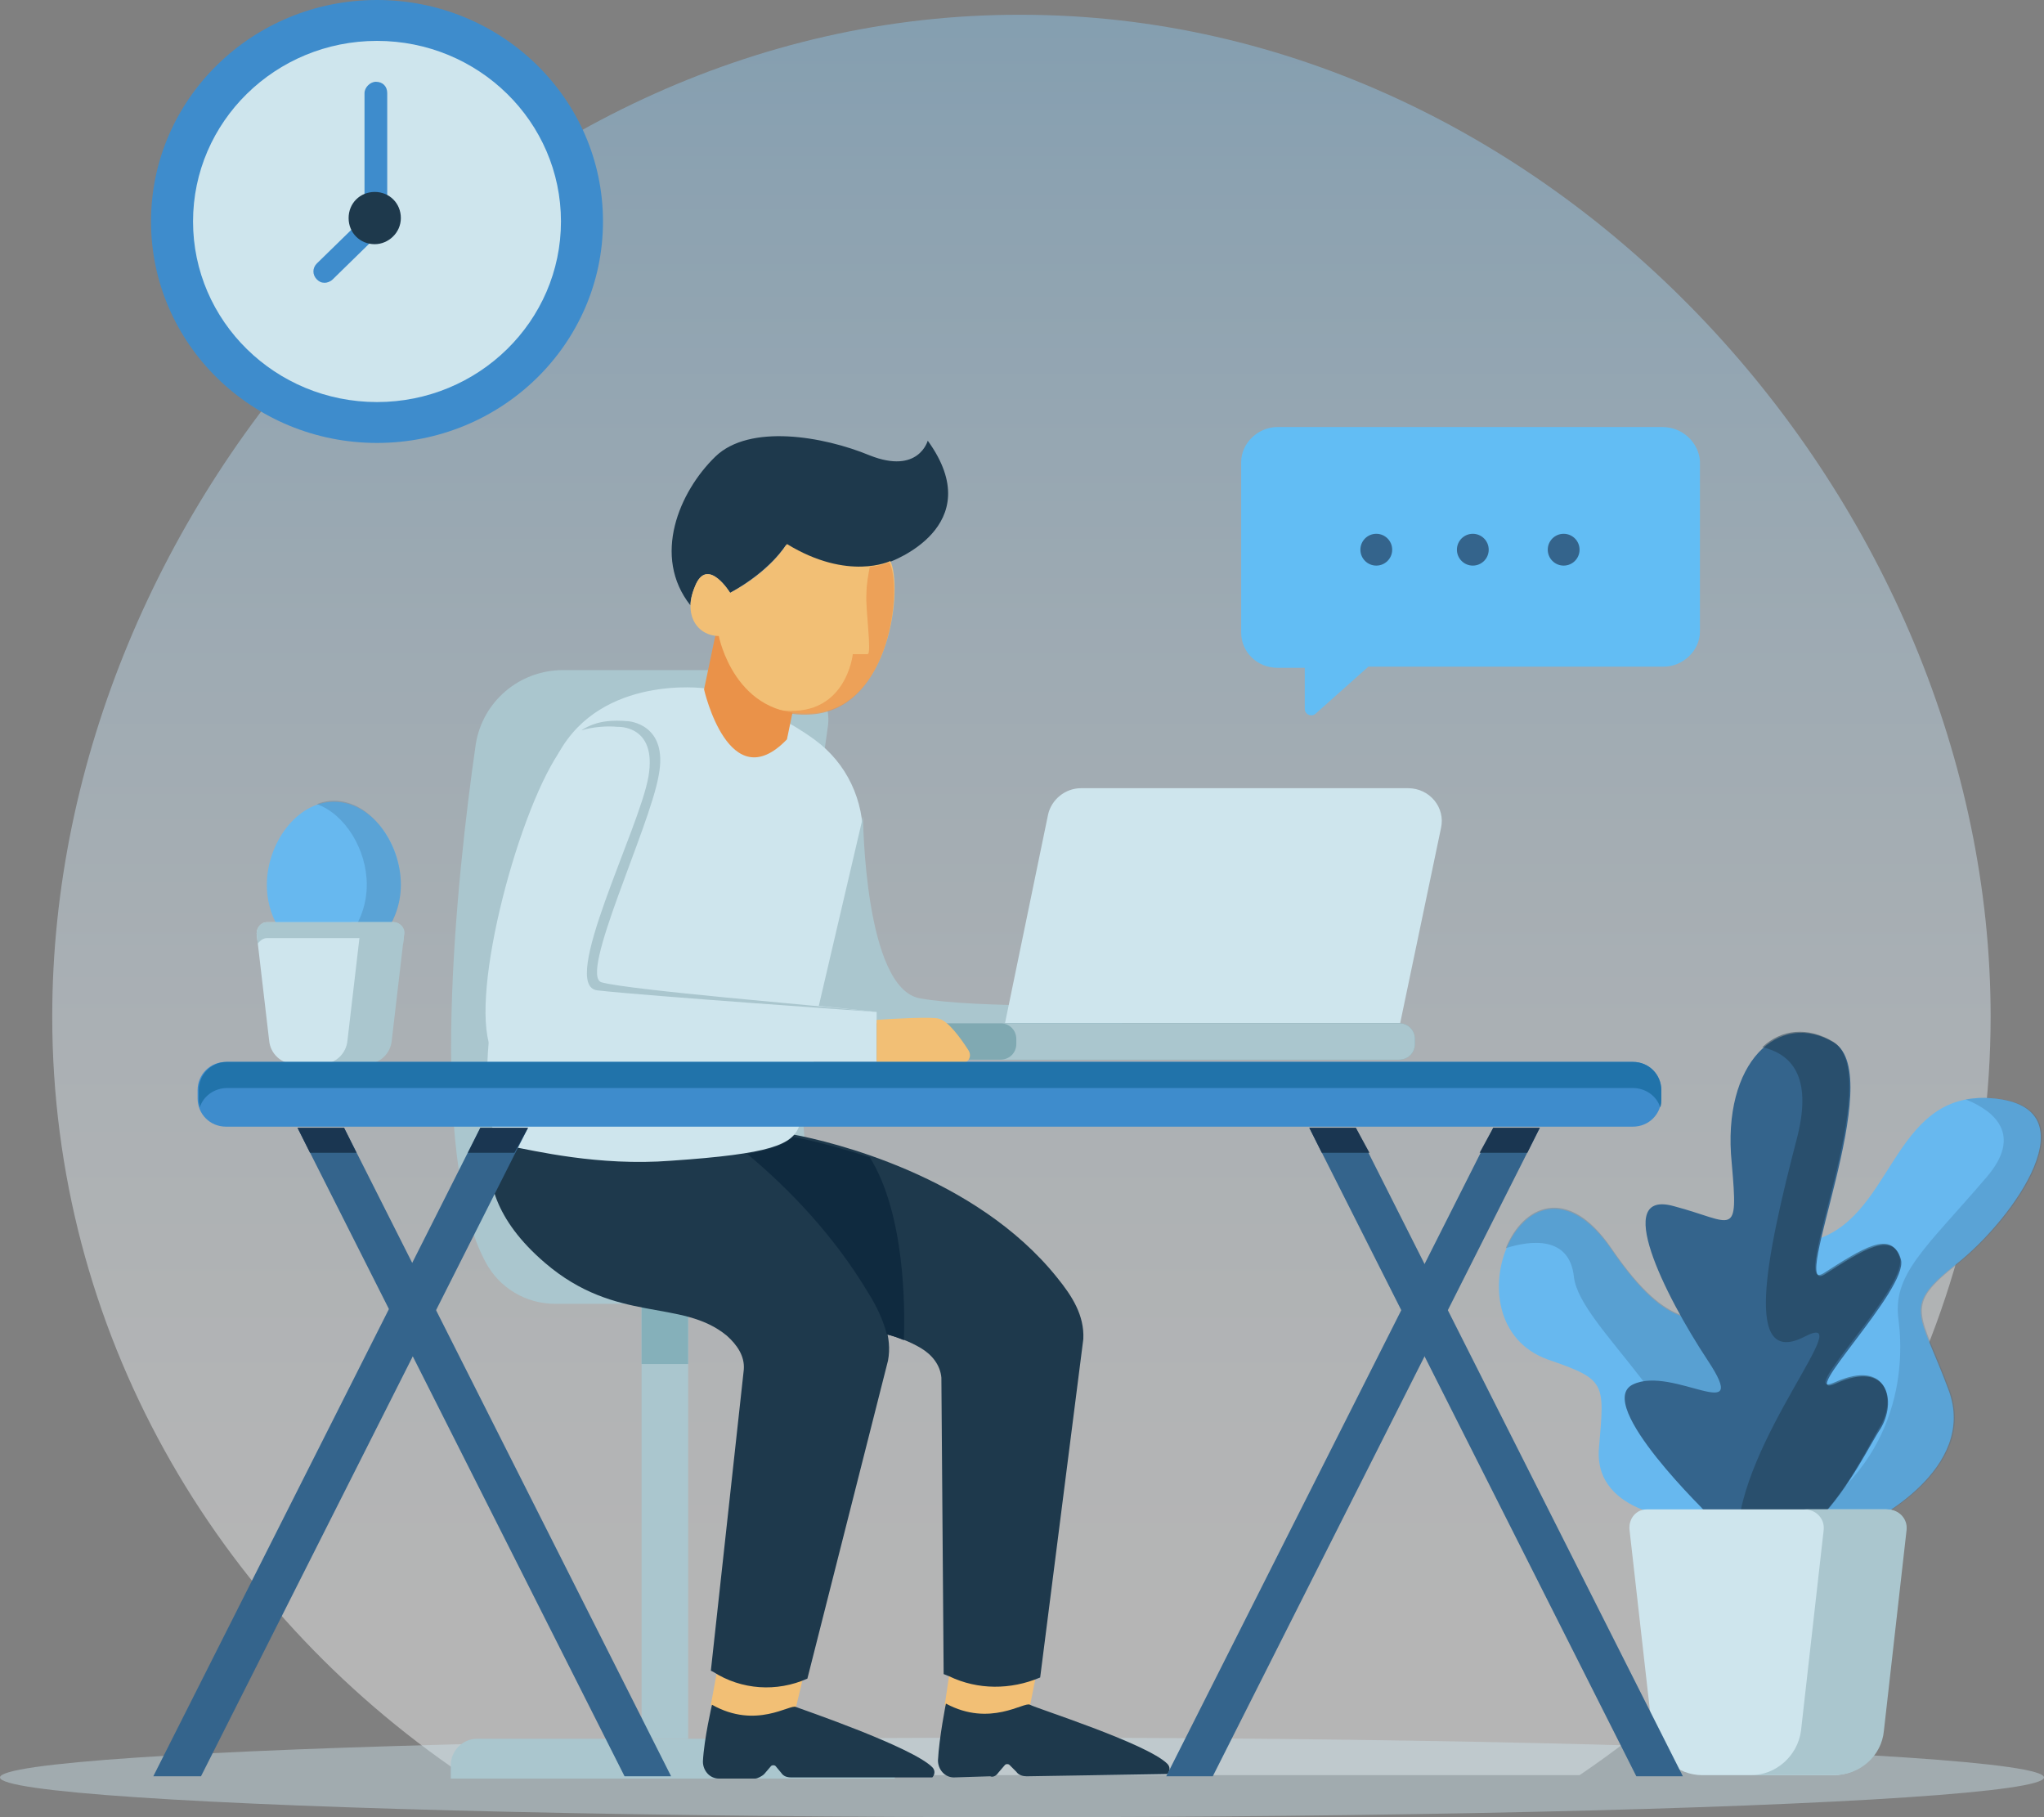 <?xml version="1.0" encoding="utf-8"?>
<!-- Generator: Adobe Illustrator 24.2.1, SVG Export Plug-In . SVG Version: 6.00 Build 0)  -->
<svg version="1.1" id="OBJECTS" xmlns="http://www.w3.org/2000/svg" xmlns:xlink="http://www.w3.org/1999/xlink" x="0px" y="0px"
	 viewBox="0 0 180 160" style="enable-background:new 0 0 180 160;" xml:space="preserve">
<rect x="0" y="0" width="180" height="160" fill="#808080" stroke="none"/>
<style type="text/css">
	.st0{opacity:0.42;fill:url(#SVGID_1_);}
	.st1{opacity:0.43;fill:#CEE5ED;}
	.st2{fill:#AAC6CE;}
	.st3{fill:#85B0BA;}
	.st4{fill:#3E8CCC;}
	.st5{fill:#CEE5ED;}
	.st6{fill:none;stroke:#3E8CCC;stroke-miterlimit:10;}
	.st7{fill:#1E394C;}
	.st8{fill:#62BDF4;}
	.st9{fill:#34648C;}
	.st10{fill:#67B8EF;}
	.st11{opacity:0.25;fill:#34648C;}
	.st12{fill:#F2BF75;}
	.st13{fill:#0F2A3F;}
	.st14{fill:#EA9249;}
	.st15{fill:#80A9B2;}
	.st16{opacity:0.67;fill:#EA9249;}
	.st17{opacity:0.29;fill:#34648C;}
	.st18{opacity:0.48;fill:#1E394C;}
	.st19{fill:#2173AA;}
	.st20{fill:#1A3651;}
</style>
<g>
	<linearGradient id="SVGID_1_" gradientUnits="userSpaceOnUse" x1="90" y1="144.402" x2="90" y2="-27.783">
		<stop  offset="0" style="stop-color:#FFFFFF"/>
		<stop  offset="0.126" style="stop-color:#F8FCFE"/>
		<stop  offset="0.305" style="stop-color:#E6F3FC"/>
		<stop  offset="0.516" style="stop-color:#C7E5F9"/>
		<stop  offset="0.752" style="stop-color:#9CD1F5"/>
		<stop  offset="1" style="stop-color:#67B8EF"/>
	</linearGradient>
	<path class="st0" d="M40.8,156.3h98.3c21.9-14.8,36.2-39.2,36.2-66.8c0-45.1-38.2-88.2-85.4-88.2C42.8,1.2,4.6,44.3,4.6,89.5
		C4.6,117.1,18.9,141.5,40.8,156.3z"/>
	<ellipse class="st1" cx="90" cy="156.5" rx="90" ry="3.5"/>
	<g>
		<rect x="56.5" y="114.7" class="st2" width="4.1" height="38.4"/>
		<rect x="56.5" y="114.7" class="st3" width="4.1" height="5.4"/>
		<path class="st2" d="M76.4,153.1H42c-1.3,0-2.3,1.1-2.3,2.3v1.2h39.1v-1.2C78.8,154.1,77.7,153.1,76.4,153.1z"/>
		<path class="st2" d="M48.9,114.8h28.4c-10.3-3.6-6.3-37.8-4.4-50.8c0.4-2.6-1.7-5-4.4-5l-18.9,0c-3.9,0-7.1,2.8-7.7,6.5
			c-1.7,11.8-4.3,36.2,0.9,45.7C44,113.4,46.3,114.8,48.9,114.8z"/>
	</g>
	<g>
		<ellipse class="st4" cx="33.2" cy="19.5" rx="19.9" ry="19.5"/>
		<ellipse class="st5" cx="33.2" cy="19.5" rx="16.2" ry="15.9"/>
		<path class="st6" d="M33.2,8"/>
		<g>
			<g>
				<path class="st4" d="M28.6,24.9c-0.3,0-0.5-0.1-0.7-0.3c-0.4-0.4-0.4-1,0-1.4l4.2-4.1V8.2c0-0.5,0.5-1,1-1c0.6,0,1,0.4,1,1v11.3
					c0,0.3-0.1,0.5-0.3,0.7l-4.5,4.4C29.1,24.8,28.8,24.9,28.6,24.9z"/>
			</g>
			<path class="st7" d="M35.3,19.2c0-1.3-1-2.3-2.3-2.3c-1.3,0-2.3,1-2.3,2.3c0,1.3,1,2.3,2.3,2.3C34.2,21.5,35.3,20.5,35.3,19.2z"
				/>
		</g>
	</g>
	<g>
		<path class="st8" d="M146.4,37.6h-33.9c-1.7,0-3.2,1.4-3.2,3.1v15c0,1.7,1.4,3.1,3.2,3.1h2.4v3.6c0,0.5,0.6,0.8,1,0.4l4.6-4.1h26
			c1.7,0,3.2-1.4,3.2-3.1v-15C149.6,39,148.2,37.6,146.4,37.6z"/>
		<g>
			<ellipse class="st9" cx="121.2" cy="48.4" rx="1.4" ry="1.4"/>
			<ellipse class="st9" cx="129.7" cy="48.4" rx="1.4" ry="1.4"/>
			<ellipse class="st9" cx="137.7" cy="48.4" rx="1.4" ry="1.4"/>
		</g>
	</g>
	<g>
		<g>
			<path class="st10" d="M35.3,77.9c0-3.7-2.6-7.3-5.9-7.3c-3.3,0-5.9,3.7-5.9,7.3c0,3.7,2.6,6.6,5.9,6.6
				C32.6,84.5,35.3,81.5,35.3,77.9z"/>
			<path class="st11" d="M29.4,70.5c-0.5,0-1,0.1-1.5,0.3c2.5,0.9,4.4,4,4.4,7.1c0,3.1-1.9,5.7-4.4,6.4c0.5,0.1,1,0.2,1.5,0.2
				c3.3,0,5.9-3,5.9-6.6C35.3,74.2,32.6,70.5,29.4,70.5z"/>
		</g>
		<g>
			<path class="st5" d="M22.6,82.2l1.1,9.4c0.1,1.2,1.1,2.1,2.3,2.1h6.1c1.2,0,2.2-0.9,2.3-2.1l1.1-9.4c0.1-0.5-0.4-1-0.9-1H23.5
				C23,81.2,22.6,81.7,22.6,82.2z"/>
			<path class="st2" d="M23.5,82.6h11.2c0.3,0,0.6,0.2,0.8,0.5l0.1-0.9c0.1-0.5-0.4-1-0.9-1H23.5c-0.5,0-0.9,0.4-0.9,1l0.1,0.9
				C22.9,82.8,23.2,82.6,23.5,82.6z"/>
			<path class="st2" d="M34.7,81.2h-3.9c0.5,0,0.9,0.4,0.9,1l-1.1,9.4c-0.1,1.2-1.1,2.1-2.3,2.1h3.9c1.2,0,2.2-0.9,2.3-2.1l1.1-9.4
				C35.6,81.7,35.2,81.2,34.7,81.2z"/>
		</g>
	</g>
	<g>
		<g>
			<g>
				<polygon class="st12" points="83.6,147.4 83.2,150.1 85.3,152.8 90.7,150.2 91.2,147.7 84.6,146.7 				"/>
				<path class="st7" d="M87.9,156.1l0.6-0.7c0.1-0.1,0.3-0.1,0.4,0l0.6,0.6c0.2,0.3,0.6,0.4,0.9,0.4l12.4-0.2
					c0.2-0.2,0.3-0.6,0-0.9c-1.8-1.8-11.6-4.9-12.1-5.2c-0.5-0.3-3.5,2-7.4-0.1c0,0-0.6,3-0.7,5c0,0.8,0.6,1.5,1.4,1.5l3.2-0.1
					C87.4,156.5,87.7,156.4,87.9,156.1z"/>
				<path class="st7" d="M60.8,101.6c0,0-5.2,5.6,4.3,11.6c6.6,4.3,11.8,3,16,5.5c1,0.6,1.7,1.5,1.8,2.6l0.2,26.1l0.5,0.2
					c2.5,1.2,5.4,1.2,8,0.1l0,0l3.8-29.8c0.1-2.1-1-3.8-2.3-5.4c-7.2-9-20-12-23.2-12.6C65.6,99.4,60.8,101.6,60.8,101.6z"/>
			</g>
			<g>
				<polygon class="st12" points="63.1,147.4 62.6,150.1 64.7,152.8 70.1,150.3 70.7,147.8 64.1,146.7 				"/>
				<path class="st7" d="M67.3,156.2l0.6-0.7c0.1-0.1,0.3-0.1,0.4,0l0.5,0.6c0.2,0.3,0.5,0.4,0.9,0.4l12.4,0c0.2-0.2,0.3-0.6,0-0.9
					c-1.8-1.8-11.5-5.1-12-5.3c-0.5-0.3-3.5,2-7.4-0.2c0,0-0.7,3-0.8,5c0,0.8,0.6,1.5,1.4,1.5l3.2,0
					C66.7,156.6,67.1,156.4,67.3,156.2z"/>
				<path class="st7" d="M45.2,96.7c0,0-6.2,6.8,2.8,14.5c6.3,5.4,12,3.1,16,6.4c0.9,0.8,1.6,1.8,1.5,3l-2.9,26.5l0.2,0.1
					c2.5,1.6,5.6,1.8,8.3,0.6l0,0l7.1-28c0.4-2.1-0.5-4.1-1.6-6c-6.3-10.5-16.1-16.7-19.4-17.7C52.8,94.9,45.2,96.7,45.2,96.7z"/>
			</g>
			<path class="st13" d="M79.6,118c-0.5-0.2-1-0.4-1.5-0.5c-0.3-1.2-0.9-2.5-1.6-3.6c-3.1-5.2-7.1-9.3-10.7-12.3
				c2.3-0.4,3.4-0.9,4-1.5c1.2,0.2,3.7,0.8,6.8,1.8C79.7,106.9,79.7,115.1,79.6,118z"/>
		</g>
		<path class="st5" d="M62,60.6c0,0-9-1.2-12.8,5.7c-3.7,6.9-9.3,33.8-4.4,34.6c2.2,0.4,7.9,1.8,14.3,1.3c8.8-0.6,10.7-1.4,11.3-3.1
			l5.6-25.1c0.1-3.5-1.4-6.8-4.3-8.9C67.3,61.9,62,60.6,62,60.6z"/>
		<path class="st2" d="M76,71.9c0,0,0.1,15.1,5,16c4.9,0.9,17.8,0.6,17.8,0.6v4.8H71L76,71.9z"/>
		<path class="st14" d="M69.3,65.1l1.1-5.3l-7.1-5.3L62,60.7C62,60.7,64.2,70.4,69.3,65.1z"/>
		<path class="st7" d="M78.3,49.5c0,0-3.7,1.8-9.1-1.5c0,0-1.3,2.2-4.9,4.2c0,0-1.9-3.1-3-0.8c-0.3,0.7-0.5,1.3-0.5,1.9
			c-3.4-4.3-1-10,2.2-13.1c3-2.9,9.5-1.8,13.6-0.1c4.3,1.7,5.1-1.3,5.1-1.3C87.2,46.4,78.3,49.5,78.3,49.5z"/>
		<path class="st12" d="M64.3,52.2c0,0-1.9-3.1-3-0.8c-1.3,2.8,0.2,4.6,2,4.6c0,0,1.4,7.3,8.3,6.8c6.9-0.5,7.9-11.3,6.8-13.4
			c0,0-3.7,1.8-9.1-1.5C69.2,48,67.9,50.3,64.3,52.2z"/>
		<g>
			<path class="st5" d="M124,69.4H95.2c-1.4,0-2.6,1-2.9,2.3l-3.8,18.4h34.8l3.6-17.2C127.3,71.1,125.9,69.4,124,69.4z"/>
			<path class="st15" d="M123.2,90.1H75.7c-0.8,0-1.4,0.6-1.4,1.4v0.4c0,0.8,0.6,1.4,1.4,1.4h47.5c0.8,0,1.4-0.6,1.4-1.4v-0.4
				C124.6,90.7,124,90.1,123.2,90.1z"/>
			<path class="st2" d="M123.2,90.1H88.1c0.8,0,1.4,0.6,1.4,1.4v0.4c0,0.8-0.6,1.4-1.4,1.4h35.1c0.8,0,1.4-0.6,1.4-1.4v-0.4
				C124.6,90.7,124,90.1,123.2,90.1z"/>
		</g>
		<path class="st5" d="M77.2,89.1c-5.6-0.6-21.3-2.2-24-2.5c-3.4-0.3,4-13.7,4.8-18.3c0.8-4.6-2.7-4.8-2.7-4.8c-2-0.2-4.2,0-6.1,2.8
			c-3.8,5.7-8.1,22.3-5.8,26.4c0.3,0.5,0.8,0.8,1.3,0.8h32.5V89.1z"/>
		<path class="st2" d="M77.2,89.1c0,0-20.2-1.4-24.6-1.9c-3.4-0.4,3.7-14.2,4.5-18.8S54.4,64,54.4,64c-0.9-0.1-2.2,0-3.2,0.3
			c1.4-0.9,2.8-0.9,4.1-0.8c0,0,3.6,0.2,2.7,4.8c-0.8,4.6-7.1,17.7-5,18.2C55.7,87.2,71.6,88.5,77.2,89.1z"/>
		<path class="st12" d="M77.2,93.6h7.5c0.6,0,0.9-0.6,0.6-1.1c-0.7-1.1-1.8-2.6-2.6-2.8c-0.5-0.2-4.2,0-5.5,0.1V93.6z"/>
		<path class="st16" d="M78.3,49.5c0,0-0.6,0.3-1.7,0.4c-0.1,0.5-0.3,1.5-0.3,2.4c-0.1,1.3,0.5,5.3,0.1,5.3c-0.4,0-1.3,0-1.3,0
			s-0.6,5.8-6.6,4.9c-0.1,0-0.1,0-0.2,0c0.9,0.3,1.9,0.5,3.2,0.4C78.5,62.4,79.5,51.5,78.3,49.5z"/>
	</g>
	<g>
		<g>
			<path class="st10" d="M164.7,134c0,0,9.5-4.6,6.9-11.6c-2.6-7-4.2-7.3,0.8-11.2c4.9-3.9,12-13.8,3-14.5c-9-0.7-8.6,11-16.1,12.6
				C151.9,110.9,147.8,141.6,164.7,134z"/>
			<path class="st11" d="M157.3,134.7c1.8,0.8,4.3,0.7,7.5-0.7c0,0,9.5-4.6,6.9-11.6c-2.6-7-4.2-7.3,0.8-11.2
				c4.9-3.9,12-13.8,3-14.5c-0.9-0.1-1.7,0-2.4,0.1c2.5,1,5.1,3.1,1.8,6.9c-5.4,6.3-8.3,8.5-7.7,12.6
				C167.7,120.3,167.4,129.3,157.3,134.7z"/>
		</g>
		<g>
			<path class="st10" d="M148.7,133.8c0,0-8.3-0.3-7.9-6.2c0.5-5.9,0.7-6.1-4.5-7.9c-9.2-3.3-1.9-20.6,5.6-9.7
				c5.2,7.6,7.5,5.9,10.9,6.5C156.2,117,163.6,136.4,148.7,133.8z"/>
			<path class="st17" d="M152.8,116.4c-3.4-0.6-5.7,1.1-10.9-6.5c-3.9-5.7-7.8-3.7-9.3,0c2.2-0.7,5.6-1.1,6,2.5
				c0.5,4.6,11.5,12.1,11.3,21.5c0.1,0,0.3,0,0.4,0c1.6-4.1,3.7-9.5,5.5-14C154.8,118,153.7,116.6,152.8,116.4z"/>
		</g>
		<g>
			<path class="st9" d="M150.6,133.5c0,0-10.3-9.9-6.8-11.6c3.5-1.7,10.5,3.8,6.6-2.1c-3.9-5.9-8.4-15.1-3-13.6
				c5.3,1.4,5.7,3,5.1-3.8c-0.9-8.9,4.2-13.5,9-10.6s-4.1,22.5-0.8,20.4c3.3-2.1,6-3.9,6.7-1.3c0.7,2.6-9.4,12.6-5.7,10.9
				c4.7-2.1,5.3,1.7,3.9,4C164,128.1,157.9,142,150.6,133.5z"/>
			<path class="st18" d="M165.5,125.7c1.5-2.3,0.8-6.1-3.9-4c-3.8,1.7,6.4-8.3,5.7-10.9c-0.7-2.6-3.4-0.8-6.7,1.3
				c-3.3,2.1,5.6-17.5,0.8-20.4c-2.2-1.3-4.5-1.1-6.2,0.5c2.5,0.6,4.4,2.5,3.1,7.8c-2.9,11.1-4.7,20.4,0.6,17.7
				c5-2.6-5.8,9.2-5.9,17.8C159.2,139,164.2,127.8,165.5,125.7z"/>
		</g>
		<g>
			<path class="st5" d="M143.5,134.7l2,17.7c0.3,2.2,2.2,3.9,4.4,3.9h11.5c2.3,0,4.2-1.7,4.4-3.9l2-17.7c0.1-1-0.7-1.8-1.7-1.8
				h-21.1C144.1,132.9,143.4,133.7,143.5,134.7z"/>
			<path class="st2" d="M166.2,132.9h-7.3c1,0,1.8,0.8,1.7,1.8l-2,17.7c-0.3,2.2-2.2,3.9-4.4,3.9h7.3c2.3,0,4.2-1.7,4.4-3.9l2-17.7
				C168,133.7,167.2,132.9,166.2,132.9z"/>
		</g>
	</g>
	<g>
		<g>
			<path class="st4" d="M143.8,93.5H19.9c-1.4,0-2.5,1.1-2.5,2.5v0.7c0,1.4,1.1,2.5,2.5,2.5h123.9c1.4,0,2.5-1.1,2.5-2.5V96
				C146.3,94.6,145.2,93.5,143.8,93.5z"/>
			<path class="st19" d="M143.8,93.5H20c-1.4,0-2.5,1.1-2.5,2.5v0.8c0,0.3,0.1,0.5,0.1,0.7c0.3-1,1.3-1.7,2.4-1.7h123.8
				c1.1,0,2.1,0.7,2.4,1.7c0.1-0.2,0.1-0.5,0.1-0.7V96C146.3,94.6,145.2,93.5,143.8,93.5z"/>
		</g>
		<g>
			<g>
				<g>
					<polygon class="st9" points="59.1,156.4 55,156.4 26.2,99.3 30.3,99.3 					"/>
				</g>
			</g>
			<g>
				<g>
					<polygon class="st9" points="13.5,156.4 17.7,156.4 46.5,99.3 42.3,99.3 					"/>
				</g>
			</g>
			<g>
				<g>
					<polygon class="st9" points="148.2,156.4 144.1,156.4 115.3,99.3 119.4,99.3 					"/>
				</g>
			</g>
			<g>
				<g>
					<polygon class="st9" points="102.7,156.4 106.8,156.4 135.6,99.3 131.5,99.3 					"/>
				</g>
			</g>
			<g>
				<g>
					<polygon class="st20" points="31.4,101.5 30.3,99.3 26.2,99.3 27.3,101.5 					"/>
				</g>
			</g>
			<g>
				<g>
					<polygon class="st20" points="45.3,101.5 46.5,99.3 42.3,99.3 41.2,101.5 					"/>
				</g>
			</g>
			<g>
				<g>
					<polygon class="st20" points="120.6,101.5 119.4,99.3 115.3,99.3 116.4,101.5 					"/>
				</g>
			</g>
			<g>
				<g>
					<polygon class="st20" points="134.5,101.5 135.6,99.3 131.5,99.3 130.3,101.5 					"/>
				</g>
			</g>
		</g>
	</g>
</g>
</svg>
